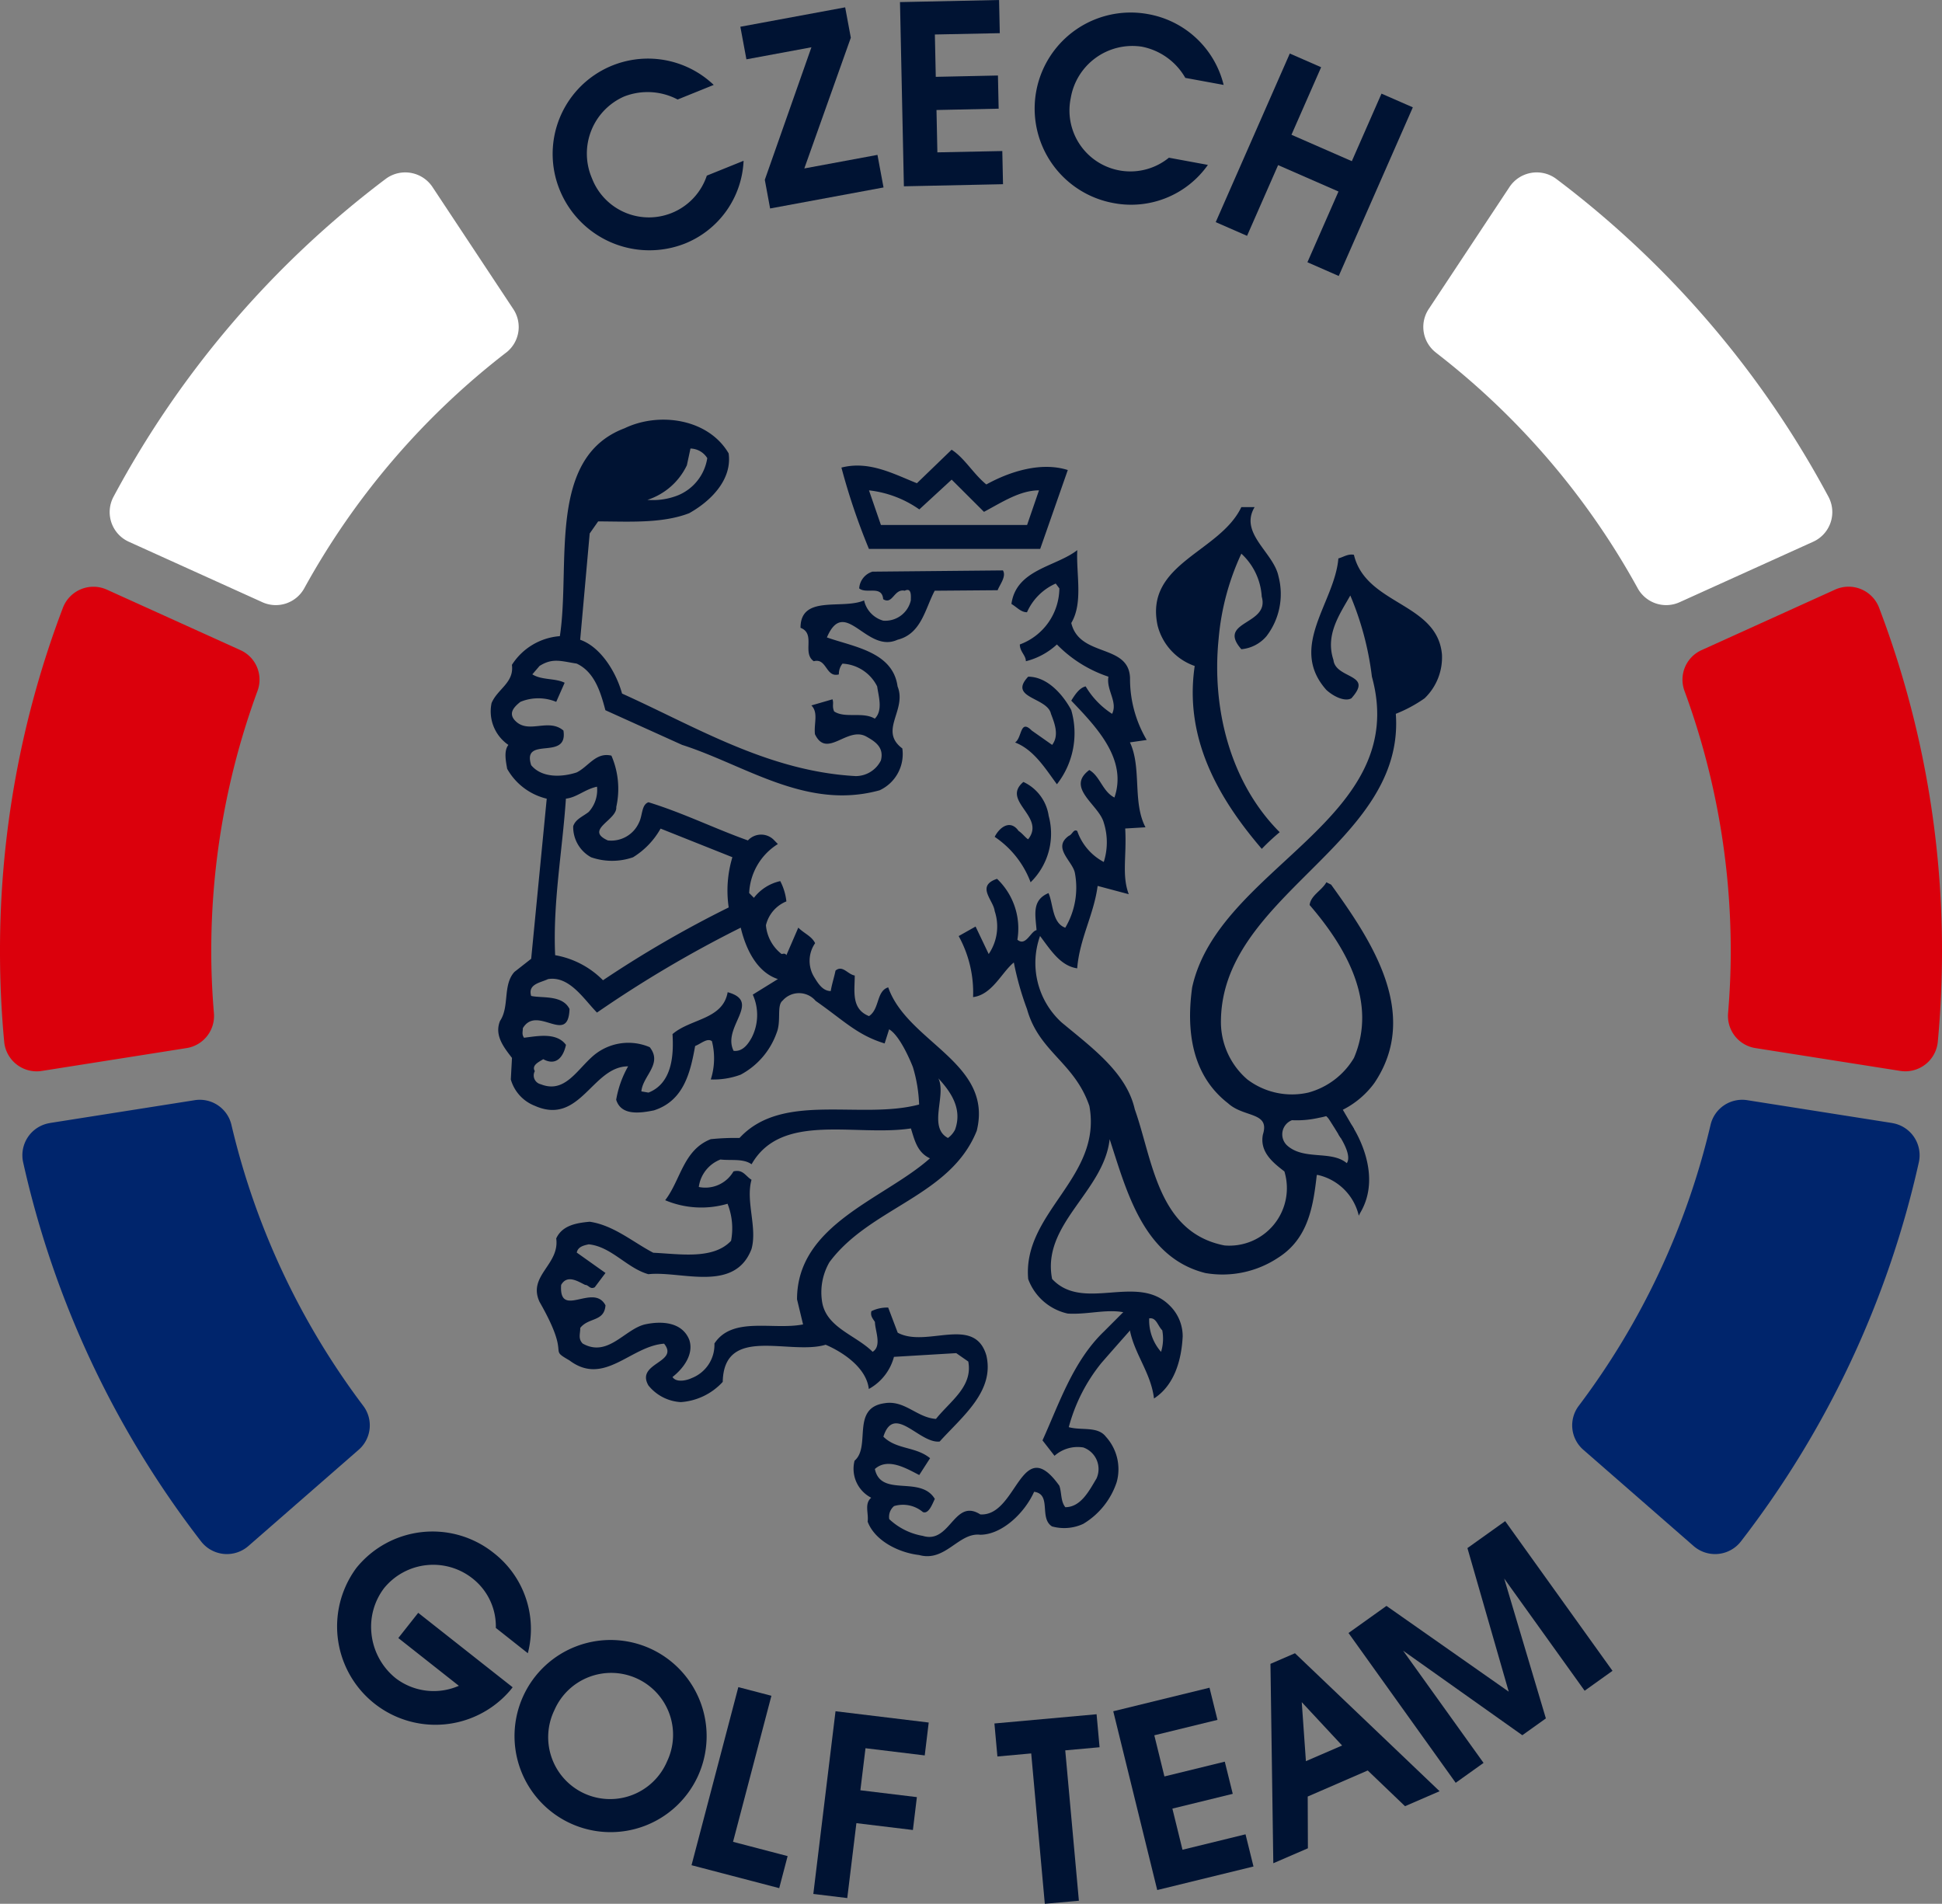 <svg id="logo-repre" xmlns="http://www.w3.org/2000/svg" xmlns:xlink="http://www.w3.org/1999/xlink" width="146.368" height="143.484" viewBox="0 0 146.368 143.484">
  <rect x="0" y="0" width="146.368" height="143.484" fill="#808080" stroke="none"/>
  <defs>
    <clipPath id="clip-path">
      <rect id="Rectangle_1" data-name="Rectangle 1" width="146.368" height="143.484" fill="none"/>
    </clipPath>
  </defs>
  <g id="Group_2" data-name="Group 2">
    <g id="Group_1" data-name="Group 1" clip-path="url(#clip-path)">
      <path id="Path_1" data-name="Path 1" d="M74.337,36.511c-.994-.816-1.627-1.981-2.614-2.617L69.107,36.42c-1.806-.725-3.617-1.71-5.689-1.18a48.852,48.852,0,0,0,2.072,6.128H78.4l2.079-5.943c-1.987-.631-4.334.088-6.137,1.086m3.069,3.057H66.395l-.9-2.611a8.16,8.16,0,0,1,3.793,1.437l2.439-2.246,2.435,2.429c1.355-.721,2.707-1.62,4.146-1.62Z" fill="#001333" fill-rule="evenodd"/>
      <path id="Path_2" data-name="Path 2" d="M94.559,38.221C93.377,40.2,96,41.639,96.36,43.441a5.225,5.225,0,0,1-.9,4.5,2.814,2.814,0,0,1-1.9.989c-1.892-2.156,2.168-1.8,1.536-3.963a4.767,4.767,0,0,0-1.536-3.238,19.014,19.014,0,0,0-1.71,6.391c-.544,5.319.9,10.9,4.6,14.6A16.59,16.59,0,0,0,95.1,63.976c-3.245-3.785-5.867-8.3-5.055-13.783a4.359,4.359,0,0,1-2.8-3.062c-.994-4.681,4.69-5.492,6.314-8.911Z" fill="#001333" fill-rule="evenodd"/>
      <path id="Path_3" data-name="Path 3" d="M96.359,94.773c2.254-1.443,2.619-3.873,2.886-6.217h.092a4.094,4.094,0,0,1,3.075,3.068l.088-.182c1.866-3.075-.638-6.661-.638-6.661l-.984.716s1.077,1.527.628,2.167c-1.178-.992-3.245-.183-4.517-1.353a1.143,1.143,0,0,1,.386-1.885,7.527,7.527,0,0,0,2.035-.181,6.664,6.664,0,0,0,4.172-2.616c3.525-5.223-.271-10.811-3.255-14.956l-.358-.179c-.353.63-1.178.989-1.263,1.714,2.71,3.147,5.147,7.293,3.342,11.523a5.743,5.743,0,0,1-3.436,2.613,5.568,5.568,0,0,1-4.6-.989,5.728,5.728,0,0,1-1.989-4.148c-.177-9.724,13.9-13.5,13.179-23.409a10.425,10.425,0,0,0,2.168-1.168,4.272,4.272,0,0,0,1.309-3.318c-.359-3.91-5.731-3.709-6.635-7.5-.452-.088-.808.183-1.171.274-.273,3.33-3.8,6.656-.908,9.91.617.561,1.447.895,1.892.63.638-.719.638-1.082.365-1.355-.45-.451-1.621-.631-1.721-1.534-.628-1.893.458-3.421,1.271-4.857A22.694,22.694,0,0,1,103.4,51c2.975,10.812-11.552,14.324-13.547,23.414-.441,3.159-.085,6.578,2.707,8.739,1.193,1.09,3.166.631,2.627,2.343-.273,1.347.813,2.167,1.618,2.792a4.334,4.334,0,0,1-4.516,5.578c-5.046-.984-5.411-6.479-6.761-10.26-.627-2.792-3.284-4.681-5.54-6.571a6.063,6.063,0,0,1-1.6-6.492c.814,1.083,1.54,2.252,2.8,2.438.179-2.249,1.259-4.05,1.54-6.212l2.346.625c-.541-1.444-.146-2.873-.268-4.952l1.53-.091c-.994-1.888-.274-4.5-1.174-6.4l1.265-.182A9.035,9.035,0,0,1,85.17,51.1c-.088-2.613-3.8-1.532-4.428-4.146.909-1.528.359-3.691.453-5.492-1.624,1.265-4.6,1.443-4.964,4.055.45.274.718.625,1.174.625a4.24,4.24,0,0,1,2.165-2.162l.274.367a4.551,4.551,0,0,1-2.98,4.224c0,.546.456.815.456,1.264a5.365,5.365,0,0,0,2.339-1.264A9.708,9.708,0,0,0,83.543,51c-.181,1,.721,1.895.276,2.8a6.226,6.226,0,0,1-1.992-2.067c-.453.091-.812.622-1.086,1.074,1.9,1.989,4.243,4.416,3.254,7.3-.9-.453-1.084-1.616-1.895-2.072-1.807,1.347.727,2.613,1.091,3.966a4.894,4.894,0,0,1,0,2.964,4.188,4.188,0,0,1-2-2.334c-.279-.183-.365.269-.63.36-1.268.9.265,1.893.45,2.784a5.925,5.925,0,0,1-.721,4.143c-1-.354-.9-1.8-1.265-2.608-1.268.534-.989,1.626-.9,2.792-.45.088-.806,1.258-1.445.721a5.162,5.162,0,0,0-1.534-4.588c-1.617.54-.266,1.61-.178,2.426a3.678,3.678,0,0,1-.45,3.242l-.989-2.072-1.274.718a8.816,8.816,0,0,1,1.086,4.6c1.445-.179,2.17-1.889,3.072-2.608a22.216,22.216,0,0,0,.992,3.509c.9,3.241,3.567,4,4.7,7.3,1,5.395-5.055,8.013-4.61,13.051A4.121,4.121,0,0,0,80.474,99c1.627.1,3.16-.446,4.607,0-.177,2.442,1.621,4.06,1.895,6.4,1.53-.989,2.074-2.877,2.163-4.688a3.234,3.234,0,0,0-.992-2.328c-2.436-2.438-6.5.533-8.85-1.993-.811-4.133,3.9-6.573,4.337-10.533,1.271,3.872,2.527,8.917,7.22,10.089a7.583,7.583,0,0,0,5.5-1.171M87.6,100.267a3.371,3.371,0,0,1-.091,1.618,3.6,3.6,0,0,1-.895-2.522c.541-.088.63.546.986.9" fill="#001333" fill-rule="evenodd"/>
      <path id="Path_4" data-name="Path 4" d="M80.743,53.529a6.248,6.248,0,0,1-1.083,5.578c-.806-1.074-1.71-2.6-3.154-3.148.541-.361.359-1.8,1.256-.9L79.3,56.141c.547-.728.182-1.626-.088-2.341-.271-1.261-3.254-1.168-1.718-2.8,1.448,0,2.624,1.352,3.252,2.526" fill="#001333" fill-rule="evenodd"/>
      <path id="Path_5" data-name="Path 5" d="M79.029,61.452a5.123,5.123,0,0,1-1.353,5.043,7.136,7.136,0,0,0-2.707-3.424c.359-.718,1.171-1.343,1.805-.443.272.17.546.542.717.625,1.362-1.709-2.07-2.884-.358-4.32a3.35,3.35,0,0,1,1.9,2.519" fill="#001333" fill-rule="evenodd"/>
      <path id="Path_6" data-name="Path 6" d="M83.221,100.335c-2.346,2.249-3.377,5.419-4.648,8.222l.906,1.163a2.628,2.628,0,0,1,2.172-.628,1.725,1.725,0,0,1,.991,2.34c-.541.9-1.171,2.161-2.348,2.161-.359-.446-.265-1.074-.45-1.617-2.9-4.055-3.163,2.336-5.959,2.16-1.987-1.259-2.254,2.254-4.328,1.62a4.9,4.9,0,0,1-2.534-1.262,1.055,1.055,0,0,1,.362-.984,2.326,2.326,0,0,1,2.172.45c.444.176.721-.631.9-.992-1.085-1.8-4.062-.091-4.518-2.253,1-.9,2.444,0,3.344.453L70.1,109.9c-1.087-.892-2.53-.637-3.52-1.622.809-2.529,2.708.54,4.243.366,1.716-1.9,4.151-3.786,3.518-6.491-.9-3.056-4.509-.54-6.68-1.711l-.718-1.893a2.661,2.661,0,0,0-1.267.272c-.088.357.093.539.268.812,0,.631.546,1.805-.174,2.249-1.264-1.256-3.434-1.8-3.795-3.69a4.534,4.534,0,0,1,.542-3.068c3.071-4.139,9.119-4.949,11.1-9.9,1.271-5.125-5.227-6.664-6.672-10.809-.908.279-.633,1.626-1.448,2.166-1.359-.54-1.075-1.888-1.075-3.059-.543-.091-.913-.815-1.449-.371-.09.462-.271,1-.361,1.542-.635,0-.99-.64-1.264-1.08a2.342,2.342,0,0,1,.087-2.529c-.268-.542-.814-.716-1.267-1.171L59.27,71.99c-.092-.182-.28-.091-.365-.091a3.088,3.088,0,0,1-1.177-2.163,2.578,2.578,0,0,1,1.542-1.8,4.313,4.313,0,0,0-.462-1.529,3.439,3.439,0,0,0-1.985,1.259l-.358-.36a4.591,4.591,0,0,1,2.163-3.693l-.266-.272a1.349,1.349,0,0,0-1.991,0c-2.525-.9-4.867-2.068-7.493-2.877-.538.179-.439.986-.718,1.532a2.29,2.29,0,0,1-2.347,1.345c-1.8-.81.723-1.528.635-2.519a6.308,6.308,0,0,0-.366-3.872c-1.172-.274-1.709.809-2.613,1.264-1.08.357-2.617.445-3.434-.544-.72-2.258,2.8-.273,2.431-2.611-1.162-.988-2.7.353-3.7-.81-.443-.539,0-.99.456-1.352a3.537,3.537,0,0,1,2.7,0l.635-1.44c-.719-.36-1.714-.181-2.435-.633l.541-.632c.993-.628,1.621-.361,2.8-.179,1.354.631,1.808,2.165,2.165,3.514l5.781,2.613c4.779,1.53,9.383,4.947,14.889,3.421a3.007,3.007,0,0,0,1.71-3.153c-1.8-1.349.368-2.88-.359-4.676-.355-2.618-3.339-2.983-5.326-3.691,1.355-3.155,2.98,1.257,5.326.174,1.8-.446,2.078-2.343,2.8-3.694l4.741-.038c.181-.451.671-1.041.4-1.493l-9.833.094a1.415,1.415,0,0,0-1,1.261c.542.451,1.717-.269,1.808.815.725.446.809-.815,1.623-.638.544-.272.46.448.46.729a1.973,1.973,0,0,1-2.082,1.526,2.051,2.051,0,0,1-1.44-1.526c-1.633.714-4.791-.454-4.791,2.065,1.175.455.094,1.893,1,2.519.989-.267.9,1.265,1.89.993a1.253,1.253,0,0,1,.271-.811,3.093,3.093,0,0,1,2.617,1.718c.094.716.456,1.8-.181,2.428-.9-.546-2.254,0-3.063-.546-.177-.413-.011-.589-.125-.912l-1.59.461c.543.548.181,1.352.268,2.167.9,1.893,2.444-.633,3.882.185.629.354,1.353.8,1.086,1.8a2.121,2.121,0,0,1-1.9,1.174c-6.591-.365-12-3.693-17.606-6.22-.446-1.623-1.617-3.52-3.156-4.054l.717-8.013.637-.908c2.167,0,4.785.186,6.86-.618,1.627-.908,3.253-2.527,2.975-4.51-1.53-2.613-5.234-3.147-7.843-1.892-5.869,2.209-4.052,10.273-4.877,15.668a4.7,4.7,0,0,0-3.614,2.163c.178,1.353-1.086,1.807-1.534,2.883a3.063,3.063,0,0,0,1.269,3.152c-.363.45-.185,1.257-.093,1.8a4.662,4.662,0,0,0,2.982,2.252L40.035,72.26l-1.264.992c-.895.989-.354,2.608-1.083,3.691-.441,1.08.276,1.981.9,2.789L38.5,81.356a3.018,3.018,0,0,0,1.8,1.982c3.429,1.527,4.331-2.971,7.041-2.971a7.707,7.707,0,0,0-.9,2.519c.365,1.178,1.705,1.034,2.845.8,2.26-.725,2.748-2.87,3.107-4.852.459-.179.907-.625,1.264-.364a5.234,5.234,0,0,1-.085,2.886,5.892,5.892,0,0,0,2.252-.361,5.757,5.757,0,0,0,2.71-3.15c.365-.9-.011-2.062.449-2.428a1.639,1.639,0,0,1,2.492.016c2.134,1.49,3.127,2.574,5.2,3.208l.338-1.066c.91.537,1.793,2.852,1.793,2.852a11.028,11.028,0,0,1,.467,2.817c-4.422,1.173-10.293-.989-13.536,2.522a17.751,17.751,0,0,0-2.168.091c-2.074.817-2.257,3.064-3.434,4.6a7.017,7.017,0,0,0,4.7.267,5.042,5.042,0,0,1,.266,2.792c-1.353,1.441-3.882.989-5.865.9-1.532-.8-2.983-2.072-4.79-2.337-.986.091-2.066.264-2.524,1.259.276,1.981-2.165,2.8-1.259,4.776,2.466,4.32.557,3.439,2.255,4.415,2.621,1.976,4.606-1.08,7.134-1.259,1.168,1.438-2.163,1.438-1.181,3.147a3.371,3.371,0,0,0,2.443,1.256,4.723,4.723,0,0,0,3.158-1.524c.088-4.324,5.056-1.984,7.757-2.8,1.265.54,3.072,1.714,3.253,3.335a3.905,3.905,0,0,0,1.895-2.422l4.694-.28.908.633c.356,1.888-1.355,2.974-2.435,4.324-1.445-.094-2.353-1.441-3.889-1.18-2.532.364-.992,3.259-2.247,4.33a2.454,2.454,0,0,0,1.256,2.792c-.536.452-.181,1.172-.27,1.8.538,1.443,2.344,2.341,3.882,2.517,1.985.547,2.973-1.714,4.6-1.529,1.627,0,3.341-1.62,4.065-3.238,1.348.183.353,1.979,1.348,2.61a3.414,3.414,0,0,0,2.354-.191,5.782,5.782,0,0,0,2.521-3.144,3.641,3.641,0,0,0-.811-3.421c-.626-.815-1.811-.452-2.8-.724a12.975,12.975,0,0,1,2.469-4.849c1.188-1.363,2.508-2.845,2.508-2.845l-.407-1.438ZM51.769,35.068l.272-1.264a1.531,1.531,0,0,1,1.266.725,3.63,3.63,0,0,1-2.172,2.787,5.1,5.1,0,0,1-2.341.358,5,5,0,0,0,2.975-2.607M42.657,60.191c.812-.087,1.443-.715,2.34-.9a2.454,2.454,0,0,1-.623,1.9c-.455.358-.994.542-1.172,1.079a2.6,2.6,0,0,0,1.351,2.341,4.815,4.815,0,0,0,3.159,0,5.977,5.977,0,0,0,2.076-2.162L55.2,64.606a8.7,8.7,0,0,0-.278,3.785,83.371,83.371,0,0,0-9.474,5.488,6.691,6.691,0,0,0-3.606-1.889c-.182-3.963.543-7.836.811-11.8M56.736,74.962a3.734,3.734,0,0,1-.085,3.247c-.225.4-.636,1.075-1.36.989-.9-1.808,2.168-3.7-.447-4.418-.363,2.07-2.8,1.983-4.157,3.159.094,1.527,0,3.691-1.809,4.407l-.538-.091c.1-1.172,1.624-2.067.632-3.33a4.072,4.072,0,0,0-4.236.627c-1.267,1.082-2.17,2.886-3.975,2.166a.681.681,0,0,1-.452-.99c-.274-.458.362-.718.635-.9.986.54,1.521-.182,1.712-1.08-.727-.992-2.256-.634-3.163-.537-.179-.27-.087-.455-.087-.719,1.078-1.811,3.425,1.345,3.518-1.447-.536-1.08-2.074-.8-2.891-.984-.27-.907.726-1,1.269-1.268,1.622-.267,2.71,1.532,3.693,2.522a88.907,88.907,0,0,1,10.834-6.4c.364,1.537,1.177,3.338,2.8,3.876ZM70.721,81.27c1,1.076,1.814,2.337,1.262,3.868a1.755,1.755,0,0,1-.536.628c-1.534-.81-.088-3.242-.727-4.5M53.846,101.262a2.687,2.687,0,0,1-1.712,2.6c-.365.179-1.172.363-1.447-.082.817-.637,1.628-1.717,1.264-2.8-.536-1.347-2.074-1.438-3.335-1.165-1.533.358-2.8,2.519-4.7,1.444-.36-.37-.181-.725-.181-1.181.635-.806,1.808-.445,1.9-1.7-.9-1.72-3.523,1.075-3.342-1.538.456-.807,1.267-.264,1.808,0,.274,0,.355.362.723.179l.811-1.079-2.165-1.537c.09-.452.544-.54.9-.622,1.709.17,2.885,1.8,4.5,2.252,2.443-.27,6.5,1.436,7.772-1.9.449-1.618-.456-3.59,0-5.218-.456-.272-.636-.809-1.36-.63a2.449,2.449,0,0,1-2.614,1.174A2.586,2.586,0,0,1,54.3,87.389c.806.094,1.711-.09,2.347.358,2.255-3.961,7.849-2.067,12.007-2.7.265.809.449,1.8,1.437,2.253-3.433,3.063-10.019,4.957-10.019,10.628l.455,1.89c-2.259.449-5.328-.637-6.685,1.444" fill="#001333" fill-rule="evenodd"/>
      <path id="Path_7" data-name="Path 7" d="M128.244,49a2.44,2.44,0,0,0-1.286,3.068A56.76,56.76,0,0,1,130.445,71.7c0,1.57-.071,3.123-.2,4.66a2.45,2.45,0,0,0,2.058,2.631l10.917,1.72a2.458,2.458,0,0,0,2.832-2.2q.314-3.365.316-6.815a72.619,72.619,0,0,0-4.744-25.9,2.46,2.46,0,0,0-3.313-1.359Z" fill="#db000c" fill-rule="evenodd"/>
      <path id="Path_8" data-name="Path 8" d="M142.606,84.638l-10.916-1.72a2.447,2.447,0,0,0-2.765,1.857,56.733,56.733,0,0,1-9.936,21.179,2.439,2.439,0,0,0,.343,3.309l8.314,7.256a2.463,2.463,0,0,0,3.567-.348A72.553,72.553,0,0,0,144.622,87.6a2.457,2.457,0,0,0-2.016-2.959" fill="#00256c" fill-rule="evenodd"/>
      <path id="Path_9" data-name="Path 9" d="M108.227,26.579a57.333,57.333,0,0,1,15.205,17.755,2.45,2.45,0,0,0,3.159,1.053l10.066-4.557a2.452,2.452,0,0,0,1.154-3.39,73.3,73.3,0,0,0-20.506-23.95,2.464,2.464,0,0,0-3.536.605l-6.09,9.2a2.44,2.44,0,0,0,.547,3.279" fill="#fff" fill-rule="evenodd"/>
      <path id="Path_10" data-name="Path 10" d="M18.124,49a2.44,2.44,0,0,1,1.286,3.068A56.76,56.76,0,0,0,15.923,71.7c0,1.57.071,3.123.2,4.66a2.45,2.45,0,0,1-2.058,2.631L3.148,80.714a2.458,2.458,0,0,1-2.832-2.2Q0,75.152,0,71.7A72.619,72.619,0,0,1,4.744,45.8a2.46,2.46,0,0,1,3.313-1.359Z" fill="#db000c" fill-rule="evenodd"/>
      <path id="Path_11" data-name="Path 11" d="M3.761,84.638l10.916-1.72a2.447,2.447,0,0,1,2.765,1.857,56.733,56.733,0,0,0,9.936,21.179,2.439,2.439,0,0,1-.343,3.309l-8.314,7.256a2.463,2.463,0,0,1-3.567-.348A72.553,72.553,0,0,1,1.745,87.6a2.457,2.457,0,0,1,2.016-2.959" fill="#00256c" fill-rule="evenodd"/>
      <path id="Path_12" data-name="Path 12" d="M38.14,26.579A57.333,57.333,0,0,0,22.934,44.334a2.45,2.45,0,0,1-3.159,1.053L9.709,40.83a2.452,2.452,0,0,1-1.154-3.39A73.3,73.3,0,0,1,29.061,13.49,2.464,2.464,0,0,1,32.6,14.1l6.09,9.2a2.44,2.44,0,0,1-.547,3.279" fill="#fff" fill-rule="evenodd"/>
      <path id="Path_13" data-name="Path 13" d="M100.067,84.23c.055.014.965,1.512.965,1.512l1.019-.66-1.005-1.718-1.241.6Z" fill="#001333" fill-rule="evenodd"/>
    </g>
  </g>
  <g id="Group_4" data-name="Group 4">
    <g id="Group_3" data-name="Group 3" clip-path="url(#clip-path)">
      <path id="Path_14" data-name="Path 14" d="M37.371,122.692a4.585,4.585,0,0,0-1.721-3.7,4.776,4.776,0,0,0-6.7.7,4.808,4.808,0,0,0-.959,3.361,4.957,4.957,0,0,0,1.852,3.445,4.722,4.722,0,0,0,4.741.556l-4.563-3.6,1.5-1.9,7.117,5.611-.187.235a7.413,7.413,0,0,1-11.589-9.232,7.377,7.377,0,0,1,10.33-1.14,7.262,7.262,0,0,1,2.591,7.571Z" fill="#001333"/>
      <path id="Path_15" data-name="Path 15" d="M52.6,133.866a7.241,7.241,0,1,1-3.567-9.608,7.25,7.25,0,0,1,3.567,9.608m-10.812-4.984a4.666,4.666,0,1,0,8.49,3.866,4.665,4.665,0,1,0-8.49-3.866" fill="#001333"/>
      <path id="Path_16" data-name="Path 16" d="M55.648,127.154l2.493.652-2.892,11.007,4.114,1.076-.634,2.415-6.609-1.728Z" fill="#001333"/>
      <path id="Path_17" data-name="Path 17" d="M62.973,128.972l7.024.851-.3,2.478-4.465-.542-.386,3.169,4.259.516-.3,2.478-4.259-.516-.688,5.646-2.558-.311Z" fill="#001333"/>
      <path id="Path_18" data-name="Path 18" d="M77.722,132.151l-2.548.23-.225-2.488,7.7-.695.225,2.487-2.587.234,1.028,11.334-2.568.231Z" fill="#001333"/>
      <path id="Path_19" data-name="Path 19" d="M83.906,128.973l7.254-1.775.6,2.424L87,130.785l.762,3.1,4.55-1.113.6,2.424-4.55,1.114.762,3.1,4.751-1.163.6,2.425-7.255,1.775Z" fill="#001333"/>
      <path id="Path_20" data-name="Path 20" d="M95.754,125.4l1.848-.8,10.9,10.4-2.606,1.128-2.81-2.692L98.562,135.4l.014,3.9-2.607,1.127Zm5.4,6.154-3.041-3.268.313,4.447Z" fill="#001333"/>
      <path id="Path_21" data-name="Path 21" d="M101.637,123.075l2.861-2.042,9.215,6.463L110.6,116.675l2.845-2.031,8.089,11.282-2.1,1.5-6.064-8.457,3.142,10.543-1.775,1.267-8.986-6.372,6.064,8.458-2.1,1.5Z" fill="#001333"/>
      <path id="Path_22" data-name="Path 22" d="M56.044,12.118a7.055,7.055,0,0,1-4.424,6.239,7.3,7.3,0,0,1-9.432-4.036A7.184,7.184,0,0,1,53.793,6.4l-2.72,1.1a4.854,4.854,0,0,0-4.034-.226,4.7,4.7,0,0,0-2.426,6.157,4.6,4.6,0,0,0,8.66-.194Z" fill="#001333"/>
      <path id="Path_23" data-name="Path 23" d="M61.157,3.563l-4.9.908L55.8,2.016,63.7.553l.426,2.289-3.505,9.853,5.513-1.022.457,2.455-8.548,1.584-.4-2.161Z" fill="#001333"/>
      <path id="Path_24" data-name="Path 24" d="M67.832.158,75.3,0l.054,2.5-4.893.1.068,3.191,4.686-.1.053,2.5-4.685.1.067,3.192,4.893-.1.054,2.5-7.471.158Z" fill="#001333"/>
      <path id="Path_25" data-name="Path 25" d="M91.039,12.428a7.075,7.075,0,0,1-7.093,2.88,7.238,7.238,0,0,1,2.548-14.25A7.143,7.143,0,0,1,92.225,6.4l-2.888-.53A4.835,4.835,0,0,0,86.06,3.518,4.712,4.712,0,0,0,80.7,7.4a4.592,4.592,0,0,0,7.4,4.486Z" fill="#001333"/>
      <path id="Path_26" data-name="Path 26" d="M97.212,4.034l2.361,1.033-2.236,5.09,4.55,1.99,2.236-5.09,2.362,1.033L100.9,20.8,98.54,19.765l2.341-5.331-4.55-1.99L93.99,17.774l-2.362-1.032Z" fill="#001333"/>
    </g>
  </g>
</svg>
